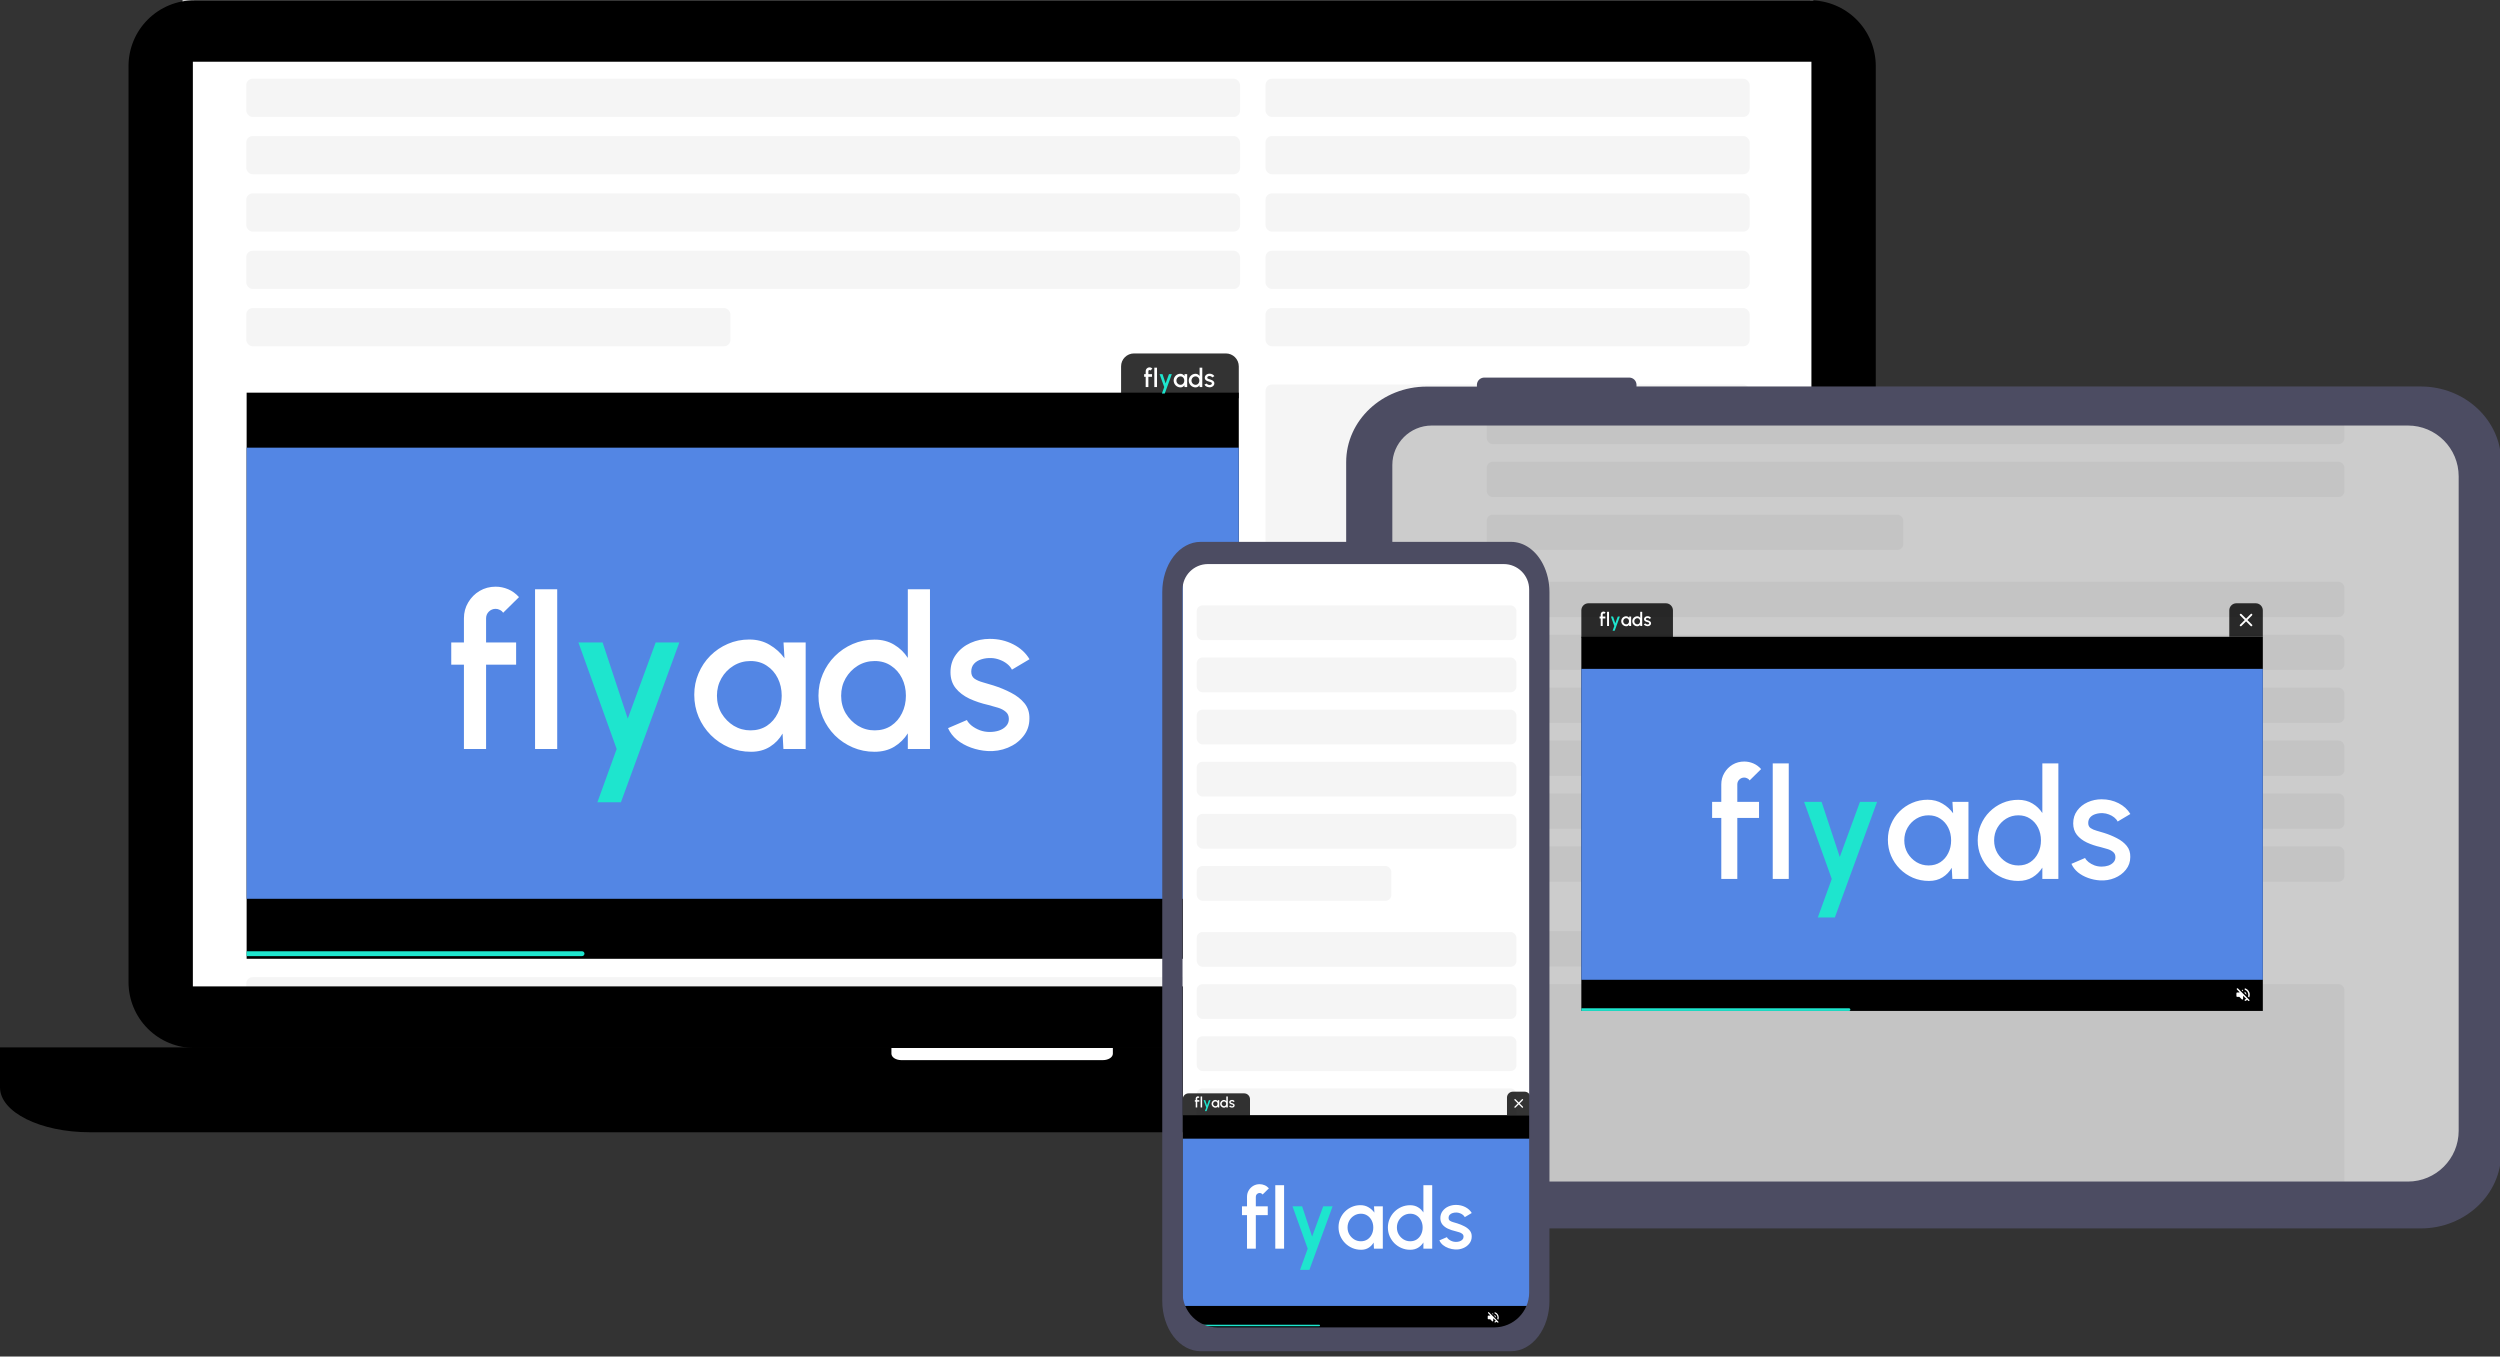 <svg width="446" height="242" viewBox="0 0 446 242" fill="none" xmlns="http://www.w3.org/2000/svg">
<rect x="0" y="0" width="446" height="242" fill="#333333" stroke="none"/>
<g clip-path="url(#clip0_448_25367)">
<g clip-path="url(#clip1_448_25367)">
<g clip-path="url(#clip2_448_25367)">
<rect width="291.049" height="537.676" transform="translate(32.446 -7.58)" fill="white"/>
<rect x="43.935" y="3.818" width="177.29" height="6.819" rx="1.136" fill="#F5F5F5"/>
<rect x="225.77" y="3.818" width="86.372" height="6.819" rx="1.136" fill="#F5F5F5"/>
<rect x="225.77" y="133.377" width="86.372" height="6.819" rx="1.136" fill="#F5F5F5"/>
<rect x="225.77" y="14.045" width="86.372" height="6.819" rx="1.136" fill="#F5F5F5"/>
<rect x="225.77" y="143.604" width="86.372" height="6.819" rx="1.136" fill="#F5F5F5"/>
<rect x="225.77" y="24.271" width="86.372" height="6.819" rx="1.136" fill="#F5F5F5"/>
<rect x="225.77" y="153.834" width="86.372" height="6.819" rx="1.136" fill="#F5F5F5"/>
<rect x="225.77" y="34.502" width="86.372" height="6.819" rx="1.136" fill="#F5F5F5"/>
<rect x="225.77" y="164.061" width="86.372" height="6.819" rx="1.136" fill="#F5F5F5"/>
<rect x="225.77" y="44.732" width="86.372" height="6.819" rx="1.136" fill="#F5F5F5"/>
<rect x="225.77" y="174.287" width="86.372" height="6.819" rx="1.136" fill="#F5F5F5"/>
<rect x="225.77" y="54.959" width="86.372" height="6.819" rx="1.136" fill="#F5F5F5"/>
<rect x="225.77" y="68.6" width="86.372" height="57.96" rx="1.136" fill="#F5F5F5"/>
<rect x="43.935" y="14.045" width="177.29" height="6.819" rx="1.136" fill="#F5F5F5"/>
<rect x="43.935" y="24.271" width="177.29" height="6.819" rx="1.136" fill="#F5F5F5"/>
<rect x="43.936" y="34.502" width="177.29" height="6.819" rx="1.136" fill="#F5F5F5"/>
<rect x="43.935" y="44.732" width="177.29" height="6.819" rx="1.136" fill="#F5F5F5"/>
<rect x="43.935" y="54.959" width="86.372" height="6.819" rx="1.136" fill="#F5F5F5"/>
<rect x="43.936" y="174.322" width="177.29" height="6.819" rx="1.136" fill="#F5F5F5"/>
<g clip-path="url(#clip3_448_25367)">
<rect width="177" height="101" transform="translate(44 70.053)" fill="black"/>
<rect x="44" y="79.865" width="177.687" height="80.478" fill="#5386E4"/>
<path d="M86.717 110.308V114.621H92.076V118.574H86.717V133.623H82.765V118.574H80.503V114.621H82.765V110.308C82.765 109.269 83.018 108.325 83.525 107.476C84.031 106.615 84.709 105.931 85.558 105.424C86.419 104.917 87.376 104.664 88.427 104.664C89.187 104.664 89.928 104.816 90.65 105.12C91.372 105.424 92.019 105.893 92.589 106.526L89.757 109.32C89.618 109.092 89.422 108.921 89.168 108.807C88.927 108.68 88.68 108.616 88.427 108.616C87.958 108.616 87.553 108.781 87.211 109.111C86.882 109.44 86.717 109.839 86.717 110.308ZM95.454 133.623V105.12H99.406V133.623H95.454ZM139.78 114.621H143.732V133.623H139.761L139.609 130.868C139.051 131.843 138.297 132.629 137.347 133.224C136.397 133.819 135.276 134.117 133.984 134.117C132.591 134.117 131.279 133.857 130.051 133.338C128.822 132.806 127.739 132.071 126.801 131.134C125.876 130.196 125.154 129.12 124.635 127.903C124.116 126.675 123.856 125.357 123.856 123.951C123.856 122.596 124.109 121.322 124.616 120.132C125.123 118.928 125.826 117.877 126.725 116.977C127.625 116.078 128.663 115.375 129.842 114.868C131.032 114.349 132.305 114.089 133.661 114.089C135.042 114.089 136.258 114.406 137.309 115.039C138.373 115.66 139.254 116.458 139.951 117.433L139.78 114.621ZM133.889 130.298C135.004 130.298 135.979 130.025 136.815 129.481C137.651 128.923 138.297 128.176 138.753 127.238C139.222 126.301 139.457 125.262 139.457 124.122C139.457 122.969 139.222 121.924 138.753 120.987C138.285 120.049 137.632 119.308 136.796 118.764C135.973 118.206 135.004 117.927 133.889 117.927C132.787 117.927 131.78 118.206 130.868 118.764C129.956 119.321 129.234 120.068 128.701 121.006C128.169 121.943 127.903 122.982 127.903 124.122C127.903 125.275 128.176 126.32 128.72 127.257C129.278 128.182 130.006 128.923 130.906 129.481C131.818 130.025 132.812 130.298 133.889 130.298ZM161.955 105.12H165.908V133.623H161.955V130.83C161.334 131.818 160.524 132.616 159.523 133.224C158.522 133.819 157.35 134.117 156.008 134.117C154.627 134.117 153.335 133.857 152.131 133.338C150.928 132.819 149.864 132.103 148.939 131.191C148.027 130.266 147.311 129.202 146.792 127.998C146.272 126.795 146.013 125.503 146.013 124.122C146.013 122.741 146.272 121.449 146.792 120.246C147.311 119.03 148.027 117.965 148.939 117.053C149.864 116.129 150.928 115.407 152.131 114.887C153.335 114.368 154.627 114.108 156.008 114.108C157.35 114.108 158.522 114.412 159.523 115.02C160.524 115.616 161.334 116.401 161.955 117.376V105.12ZM156.046 130.298C157.16 130.298 158.136 130.025 158.972 129.481C159.808 128.923 160.454 128.176 160.91 127.238C161.379 126.301 161.613 125.262 161.613 124.122C161.613 122.969 161.379 121.924 160.91 120.987C160.441 120.049 159.789 119.308 158.953 118.764C158.129 118.206 157.16 117.927 156.046 117.927C154.943 117.927 153.936 118.206 153.024 118.764C152.125 119.321 151.403 120.068 150.858 121.006C150.326 121.943 150.06 122.982 150.06 124.122C150.06 125.275 150.332 126.32 150.877 127.257C151.434 128.182 152.163 128.923 153.062 129.481C153.974 130.025 154.969 130.298 156.046 130.298ZM176.16 133.984C175.16 133.921 174.184 133.718 173.234 133.376C172.284 133.034 171.448 132.572 170.726 131.989C170.016 131.393 169.484 130.697 169.13 129.899L172.493 128.455C172.658 128.797 172.943 129.132 173.348 129.462C173.766 129.791 174.254 130.063 174.811 130.279C175.369 130.481 175.951 130.583 176.559 130.583C177.155 130.583 177.706 130.5 178.212 130.336C178.732 130.158 179.156 129.892 179.486 129.538C179.815 129.183 179.98 128.759 179.98 128.264C179.98 127.707 179.79 127.276 179.41 126.972C179.042 126.656 178.58 126.415 178.022 126.25C177.465 126.086 176.908 125.927 176.35 125.775C175.109 125.497 173.969 125.117 172.93 124.635C171.904 124.141 171.087 123.514 170.479 122.754C169.871 121.981 169.567 121.037 169.567 119.923C169.567 118.707 169.896 117.655 170.555 116.768C171.213 115.869 172.075 115.178 173.139 114.697C174.216 114.216 175.362 113.975 176.578 113.975C178.098 113.975 179.492 114.298 180.759 114.944C182.026 115.59 182.995 116.477 183.666 117.604L180.531 119.467C180.341 119.087 180.056 118.745 179.676 118.44C179.296 118.136 178.865 117.896 178.384 117.718C177.902 117.528 177.402 117.421 176.882 117.395C176.236 117.37 175.635 117.446 175.077 117.623C174.532 117.788 174.095 118.054 173.766 118.421C173.437 118.789 173.272 119.258 173.272 119.828C173.272 120.385 173.468 120.803 173.861 121.082C174.254 121.348 174.748 121.563 175.343 121.728C175.951 121.893 176.572 122.076 177.205 122.279C178.333 122.634 179.391 123.071 180.379 123.59C181.367 124.097 182.165 124.724 182.773 125.471C183.381 126.219 183.672 127.131 183.647 128.207C183.647 129.398 183.286 130.443 182.564 131.343C181.855 132.242 180.93 132.926 179.79 133.395C178.65 133.864 177.44 134.06 176.16 133.984Z" fill="white"/>
<path d="M116.969 114.621H121.188L110.775 143.124H106.575L110.015 133.623L103.193 114.621H107.506L111.991 128.207L116.969 114.621Z" fill="#1EE5CE"/>
<path d="M211.253 163.572C211.159 163.666 211.159 163.817 211.253 163.911L212.133 164.791L212.063 164.863H211.342C211.21 164.863 211.102 164.971 211.102 165.103V166.065C211.102 166.197 211.21 166.305 211.342 166.305H212.063L212.854 167.096C213.005 167.248 213.265 167.139 213.265 166.926V165.923L214.27 166.928C214.152 167.017 214.025 167.091 213.885 167.147C213.799 167.183 213.746 167.274 213.746 167.368C213.746 167.541 213.921 167.651 214.08 167.587C214.272 167.507 214.452 167.401 214.613 167.272L214.936 167.594C215.029 167.688 215.181 167.688 215.275 167.594C215.368 167.5 215.368 167.349 215.275 167.255L211.594 163.572C211.501 163.479 211.349 163.479 211.253 163.572ZM214.948 165.584C214.948 165.781 214.912 165.971 214.849 166.147L215.217 166.514C215.351 166.233 215.428 165.918 215.428 165.584C215.428 164.664 214.851 163.875 214.039 163.565C213.897 163.51 213.746 163.62 213.746 163.772V163.817C213.746 163.909 213.806 163.988 213.892 164.022C214.51 164.272 214.948 164.878 214.948 165.584ZM212.854 164.072L212.813 164.113L213.265 164.565V164.241C213.265 164.027 213.005 163.921 212.854 164.072ZM214.347 165.584C214.347 165.159 214.101 164.793 213.746 164.616V165.046L214.342 165.642C214.344 165.623 214.347 165.603 214.347 165.584Z" fill="white"/>
<path fill-rule="evenodd" clip-rule="evenodd" d="M43.696 169.705H103.838C104.077 169.705 104.271 169.899 104.271 170.138C104.271 170.377 104.077 170.57 103.838 170.57H43.696V169.705Z" fill="#1EE5CE"/>
<path d="M200 65.36C200 64.086 201.033 63.053 202.308 63.053H218.692C219.967 63.053 221 64.086 221 65.36V71.053H200V65.36Z" fill="black" fill-opacity="0.8"/>
<path d="M204.87 66.221V66.745H205.521V67.225H204.87V69.053H204.39V67.225H204.115V66.745H204.39V66.221C204.39 66.095 204.421 65.981 204.482 65.877C204.544 65.773 204.626 65.69 204.729 65.628C204.834 65.567 204.95 65.536 205.078 65.536C205.17 65.536 205.26 65.554 205.348 65.591C205.435 65.628 205.514 65.685 205.583 65.762L205.239 66.101C205.222 66.074 205.198 66.053 205.168 66.039C205.138 66.024 205.108 66.016 205.078 66.016C205.021 66.016 204.972 66.036 204.93 66.076C204.89 66.116 204.87 66.164 204.87 66.221ZM205.931 69.053V65.591H206.411V69.053H205.931ZM211.314 66.745H211.794V69.053H211.312L211.293 68.718C211.226 68.837 211.134 68.932 211.019 69.004C210.903 69.077 210.767 69.113 210.61 69.113C210.441 69.113 210.282 69.081 210.132 69.018C209.983 68.954 209.852 68.864 209.738 68.75C209.626 68.637 209.538 68.506 209.475 68.358C209.412 68.209 209.38 68.049 209.38 67.878C209.38 67.713 209.411 67.559 209.472 67.414C209.534 67.268 209.619 67.141 209.729 67.031C209.838 66.922 209.964 66.837 210.107 66.775C210.252 66.712 210.406 66.68 210.571 66.68C210.739 66.68 210.886 66.719 211.014 66.796C211.143 66.871 211.25 66.968 211.335 67.087L211.314 66.745ZM210.599 68.649C210.734 68.649 210.852 68.616 210.954 68.55C211.056 68.482 211.134 68.391 211.189 68.277C211.246 68.163 211.275 68.037 211.275 67.899C211.275 67.759 211.246 67.632 211.189 67.518C211.132 67.404 211.053 67.314 210.952 67.248C210.852 67.18 210.734 67.147 210.599 67.147C210.465 67.147 210.342 67.18 210.232 67.248C210.121 67.316 210.033 67.407 209.969 67.52C209.904 67.634 209.872 67.76 209.872 67.899C209.872 68.039 209.905 68.166 209.971 68.28C210.039 68.392 210.127 68.482 210.236 68.55C210.347 68.616 210.468 68.649 210.599 68.649ZM214.007 65.591H214.487V69.053H214.007V68.713C213.932 68.834 213.833 68.93 213.712 69.004C213.59 69.077 213.448 69.113 213.285 69.113C213.117 69.113 212.96 69.081 212.814 69.018C212.668 68.955 212.539 68.868 212.426 68.757C212.316 68.645 212.229 68.516 212.166 68.37C212.102 68.224 212.071 68.067 212.071 67.899C212.071 67.731 212.102 67.574 212.166 67.428C212.229 67.281 212.316 67.151 212.426 67.04C212.539 66.928 212.668 66.841 212.814 66.777C212.96 66.714 213.117 66.683 213.285 66.683C213.448 66.683 213.59 66.72 213.712 66.794C213.833 66.866 213.932 66.961 214.007 67.08V65.591ZM213.289 68.649C213.425 68.649 213.543 68.616 213.645 68.55C213.746 68.482 213.825 68.391 213.88 68.277C213.937 68.163 213.965 68.037 213.965 67.899C213.965 67.759 213.937 67.632 213.88 67.518C213.823 67.404 213.744 67.314 213.642 67.248C213.542 67.18 213.425 67.147 213.289 67.147C213.155 67.147 213.033 67.18 212.922 67.248C212.813 67.316 212.726 67.407 212.659 67.52C212.595 67.634 212.562 67.76 212.562 67.899C212.562 68.039 212.596 68.166 212.662 68.28C212.729 68.392 212.818 68.482 212.927 68.55C213.038 68.616 213.159 68.649 213.289 68.649ZM215.732 69.097C215.611 69.089 215.492 69.064 215.377 69.023C215.261 68.981 215.16 68.925 215.072 68.854C214.986 68.782 214.921 68.697 214.878 68.6L215.287 68.425C215.307 68.467 215.341 68.507 215.391 68.547C215.441 68.587 215.501 68.62 215.568 68.647C215.636 68.671 215.707 68.683 215.781 68.683C215.853 68.683 215.92 68.674 215.981 68.653C216.044 68.632 216.096 68.6 216.136 68.557C216.176 68.513 216.196 68.462 216.196 68.402C216.196 68.334 216.173 68.282 216.127 68.245C216.082 68.207 216.026 68.177 215.958 68.157C215.891 68.137 215.823 68.118 215.755 68.1C215.604 68.066 215.466 68.02 215.34 67.961C215.215 67.901 215.116 67.825 215.042 67.733C214.968 67.639 214.931 67.524 214.931 67.389C214.931 67.241 214.971 67.114 215.051 67.006C215.131 66.897 215.236 66.813 215.365 66.754C215.496 66.696 215.635 66.667 215.783 66.667C215.967 66.667 216.137 66.706 216.291 66.784C216.444 66.863 216.562 66.971 216.644 67.107L216.263 67.334C216.24 67.287 216.205 67.246 216.159 67.209C216.113 67.172 216.061 67.143 216.002 67.121C215.944 67.098 215.883 67.085 215.82 67.082C215.741 67.079 215.668 67.088 215.601 67.11C215.534 67.13 215.481 67.162 215.441 67.207C215.401 67.251 215.381 67.308 215.381 67.377C215.381 67.445 215.405 67.496 215.453 67.53C215.501 67.562 215.561 67.588 215.633 67.608C215.707 67.628 215.782 67.65 215.859 67.675C215.996 67.718 216.124 67.771 216.244 67.834C216.364 67.896 216.461 67.972 216.535 68.063C216.609 68.153 216.644 68.264 216.641 68.395C216.641 68.54 216.597 68.667 216.51 68.776C216.424 68.885 216.311 68.968 216.173 69.025C216.034 69.082 215.887 69.106 215.732 69.097Z" fill="white"/>
<path d="M208.544 66.745H209.056L207.792 70.207H207.282L207.699 69.053L206.871 66.745H207.395L207.939 68.395L208.544 66.745Z" fill="#1EE5CE"/>
</g>
</g>
<path d="M322.901 0.053H34.664C31.552 0.053 28.567 1.288 26.366 3.486C24.165 5.684 22.929 8.666 22.929 11.774V175.235C22.933 178.343 24.17 181.322 26.37 183.52C28.57 185.717 31.553 186.953 34.664 186.957H322.901C326.013 186.953 328.996 185.717 331.196 183.52C333.396 181.322 334.633 178.343 334.637 175.235V11.774C334.637 8.666 333.401 5.684 331.2 3.486C328.999 1.288 326.014 0.053 322.901 0.053V0.053ZM34.407 175.97V11.019H323.158V175.97H34.407Z" fill="black"/>
<path d="M0 186.857V193.987C0 198.408 7.174 201.994 16.033 201.994H341.547C350.399 201.994 357.573 198.429 357.573 193.987V186.857H0Z" fill="black"/>
<path d="M159.03 186.959V187.979C159.03 188.613 159.823 189.126 160.801 189.126H196.764C197.742 189.126 198.535 188.613 198.535 187.979V186.959H159.03Z" fill="white"/>
</g>
<g clip-path="url(#clip4_448_25367)">
<g clip-path="url(#clip5_448_25367)">
<rect width="136.889" height="193.255" transform="translate(245.875 212.303) rotate(-90)" fill="white"/>
<rect width="162.053" height="407.664" transform="translate(260.973 40.185)" fill="white"/>
<rect x="265.239" y="72.928" width="153.006" height="6.297" rx="1.048" fill="#F5F5F5"/>
<rect x="265.239" y="82.373" width="153.006" height="6.297" rx="1.048" fill="#F5F5F5"/>
<rect x="265.239" y="103.783" width="153.006" height="6.297" rx="1.048" fill="#F5F5F5"/>
<rect x="265.239" y="113.225" width="153.006" height="6.297" rx="1.048" fill="#F5F5F5"/>
<rect x="265.239" y="122.67" width="153.006" height="6.297" rx="1.048" fill="#F5F5F5"/>
<rect x="265.239" y="132.115" width="153.006" height="6.297" rx="1.048" fill="#F5F5F5"/>
<rect x="265.239" y="141.561" width="153.006" height="6.297" rx="1.048" fill="#F5F5F5"/>
<rect x="265.239" y="151.002" width="153.006" height="6.297" rx="1.048" fill="#F5F5F5"/>
<rect x="265.239" y="91.814" width="74.299" height="6.297" rx="1.048" fill="#F5F5F5"/>
<rect x="265.239" y="166.115" width="74.299" height="6.297" rx="1.048" fill="#F5F5F5"/>
<rect x="265.239" y="175.561" width="153.006" height="73.67" rx="1.048" fill="#F5F5F5"/>
<rect width="136.889" height="197.281" transform="translate(245.875 212.303) rotate(-90)" fill="black" fill-opacity="0.2"/>
<g clip-path="url(#clip6_448_25367)">
<rect width="121.578" height="66.749" transform="translate(282.111 113.604)" fill="black"/>
<rect x="282.111" y="119.326" width="121.578" height="55.465" fill="#5386E4"/>
<path d="M309.936 139.939V143.059H313.812V145.918H309.936V156.803H307.078V145.918H305.442V143.059H307.078V139.939C307.078 139.188 307.261 138.505 307.628 137.892C307.994 137.269 308.484 136.774 309.098 136.407C309.721 136.041 310.413 135.858 311.173 135.858C311.723 135.858 312.259 135.967 312.781 136.187C313.304 136.407 313.771 136.746 314.183 137.204L312.135 139.225C312.035 139.06 311.893 138.936 311.709 138.854C311.535 138.762 311.357 138.716 311.173 138.716C310.834 138.716 310.541 138.835 310.294 139.074C310.056 139.312 309.936 139.6 309.936 139.939ZM316.256 156.803V136.187H319.114V156.803H316.256ZM348.315 143.059H351.174V156.803H348.301L348.191 154.81C347.788 155.515 347.243 156.083 346.556 156.514C345.869 156.945 345.058 157.16 344.123 157.16C343.115 157.16 342.167 156.972 341.278 156.597C340.39 156.212 339.606 155.68 338.928 155.002C338.259 154.324 337.737 153.546 337.362 152.666C336.986 151.777 336.798 150.824 336.798 149.807C336.798 148.827 336.981 147.906 337.348 147.045C337.714 146.174 338.223 145.414 338.873 144.763C339.524 144.113 340.275 143.604 341.127 143.238C341.989 142.862 342.909 142.674 343.89 142.674C344.888 142.674 345.768 142.903 346.528 143.362C347.298 143.81 347.935 144.388 348.439 145.093L348.315 143.059ZM344.055 154.398C344.861 154.398 345.566 154.201 346.171 153.807C346.776 153.403 347.243 152.863 347.573 152.185C347.912 151.507 348.081 150.756 348.081 149.931C348.081 149.097 347.912 148.341 347.573 147.663C347.234 146.985 346.762 146.449 346.157 146.055C345.562 145.652 344.861 145.451 344.055 145.451C343.258 145.451 342.529 145.652 341.869 146.055C341.21 146.458 340.687 146.999 340.303 147.677C339.918 148.355 339.725 149.106 339.725 149.931C339.725 150.765 339.922 151.521 340.316 152.199C340.72 152.867 341.246 153.403 341.897 153.807C342.557 154.201 343.276 154.398 344.055 154.398ZM364.354 136.187H367.213V156.803H364.354V154.782C363.905 155.497 363.319 156.074 362.595 156.514C361.871 156.945 361.024 157.16 360.052 157.16C359.054 157.16 358.119 156.972 357.249 156.597C356.378 156.221 355.609 155.703 354.94 155.044C354.28 154.375 353.762 153.605 353.387 152.735C353.011 151.864 352.823 150.93 352.823 149.931C352.823 148.932 353.011 147.998 353.387 147.127C353.762 146.248 354.28 145.478 354.94 144.818C355.609 144.149 356.378 143.627 357.249 143.252C358.119 142.876 359.054 142.688 360.052 142.688C361.024 142.688 361.871 142.908 362.595 143.348C363.319 143.778 363.905 144.346 364.354 145.052V136.187ZM360.08 154.398C360.886 154.398 361.592 154.201 362.196 153.807C362.801 153.403 363.268 152.863 363.598 152.185C363.937 151.507 364.107 150.756 364.107 149.931C364.107 149.097 363.937 148.341 363.598 147.663C363.259 146.985 362.787 146.449 362.183 146.055C361.587 145.652 360.886 145.451 360.08 145.451C359.283 145.451 358.554 145.652 357.895 146.055C357.244 146.458 356.722 146.999 356.328 147.677C355.943 148.355 355.751 149.106 355.751 149.931C355.751 150.765 355.948 151.521 356.342 152.199C356.745 152.867 357.272 153.403 357.922 153.807C358.582 154.201 359.301 154.398 360.08 154.398ZM374.628 157.064C373.904 157.018 373.199 156.871 372.512 156.624C371.825 156.377 371.22 156.042 370.698 155.621C370.185 155.19 369.8 154.686 369.543 154.109L371.976 153.064C372.095 153.312 372.301 153.555 372.594 153.793C372.897 154.031 373.249 154.228 373.652 154.384C374.056 154.53 374.477 154.604 374.917 154.604C375.347 154.604 375.746 154.544 376.113 154.425C376.488 154.297 376.795 154.104 377.033 153.848C377.272 153.591 377.391 153.284 377.391 152.927C377.391 152.524 377.253 152.212 376.978 151.992C376.713 151.763 376.378 151.589 375.975 151.47C375.572 151.351 375.169 151.237 374.766 151.127C373.868 150.925 373.043 150.65 372.292 150.302C371.55 149.945 370.959 149.491 370.519 148.941C370.079 148.383 369.859 147.7 369.859 146.894C369.859 146.014 370.097 145.254 370.574 144.612C371.05 143.962 371.673 143.462 372.443 143.114C373.222 142.766 374.051 142.592 374.931 142.592C376.03 142.592 377.038 142.826 377.954 143.293C378.87 143.76 379.571 144.401 380.057 145.217L377.789 146.564C377.652 146.289 377.446 146.042 377.171 145.822C376.896 145.602 376.584 145.428 376.236 145.299C375.888 145.162 375.526 145.084 375.151 145.066C374.683 145.047 374.248 145.102 373.845 145.231C373.451 145.35 373.135 145.542 372.897 145.808C372.658 146.074 372.539 146.413 372.539 146.825C372.539 147.228 372.681 147.53 372.965 147.732C373.249 147.924 373.607 148.08 374.037 148.199C374.477 148.318 374.926 148.451 375.384 148.598C376.2 148.854 376.965 149.17 377.679 149.546C378.394 149.913 378.971 150.366 379.411 150.907C379.851 151.447 380.062 152.107 380.043 152.886C380.043 153.747 379.782 154.503 379.26 155.154C378.747 155.804 378.078 156.299 377.253 156.638C376.429 156.977 375.554 157.119 374.628 157.064Z" fill="white"/>
<path d="M331.817 143.059H334.868L327.337 163.675H324.299L326.787 156.803L321.853 143.059H324.973L328.216 152.886L331.817 143.059Z" fill="#1EE5CE"/>
<path d="M282.111 108.892C282.111 108.191 282.679 107.623 283.379 107.623H297.185C297.886 107.623 298.454 108.191 298.454 108.892V113.737H282.111V108.892Z" fill="black" fill-opacity="0.8"/>
<path d="M285.92 109.604V109.988H286.397V110.34H285.92V111.68H285.568V110.34H285.367V109.988H285.568V109.604C285.568 109.512 285.591 109.428 285.636 109.352C285.681 109.275 285.741 109.215 285.817 109.169C285.893 109.124 285.979 109.102 286.072 109.102C286.14 109.102 286.206 109.115 286.27 109.142C286.334 109.169 286.392 109.211 286.443 109.268L286.191 109.516C286.178 109.496 286.161 109.481 286.138 109.471C286.117 109.459 286.095 109.454 286.072 109.454C286.03 109.454 285.994 109.468 285.964 109.498C285.935 109.527 285.92 109.562 285.92 109.604ZM286.698 111.68V109.142H287.05V111.68H286.698ZM290.643 109.988H290.995V111.68H290.642L290.628 111.434C290.579 111.521 290.512 111.591 290.427 111.644C290.342 111.697 290.243 111.724 290.128 111.724C290.004 111.724 289.887 111.701 289.777 111.654C289.668 111.607 289.572 111.542 289.488 111.458C289.406 111.375 289.342 111.279 289.295 111.171C289.249 111.061 289.226 110.944 289.226 110.819C289.226 110.698 289.249 110.585 289.294 110.479C289.339 110.372 289.401 110.278 289.481 110.198C289.561 110.118 289.654 110.055 289.759 110.01C289.865 109.964 289.978 109.941 290.099 109.941C290.222 109.941 290.33 109.969 290.424 110.025C290.518 110.081 290.597 110.152 290.659 110.239L290.643 109.988ZM290.119 111.384C290.218 111.384 290.305 111.359 290.38 111.311C290.454 111.261 290.512 111.195 290.552 111.111C290.594 111.028 290.615 110.935 290.615 110.834C290.615 110.731 290.594 110.638 290.552 110.555C290.51 110.471 290.452 110.405 290.378 110.357C290.305 110.307 290.218 110.282 290.119 110.282C290.021 110.282 289.931 110.307 289.85 110.357C289.769 110.407 289.705 110.473 289.657 110.557C289.61 110.64 289.586 110.732 289.586 110.834C289.586 110.937 289.611 111.03 289.659 111.113C289.709 111.195 289.773 111.261 289.854 111.311C289.935 111.359 290.023 111.384 290.119 111.384ZM292.617 109.142H292.969V111.68H292.617V111.431C292.562 111.519 292.49 111.59 292.401 111.644C292.312 111.697 292.208 111.724 292.088 111.724C291.965 111.724 291.85 111.701 291.743 111.654C291.636 111.608 291.541 111.544 291.459 111.463C291.378 111.381 291.314 111.286 291.268 111.179C291.221 111.072 291.198 110.957 291.198 110.834C291.198 110.711 291.221 110.596 291.268 110.489C291.314 110.381 291.378 110.286 291.459 110.205C291.541 110.122 291.636 110.058 291.743 110.012C291.85 109.966 291.965 109.943 292.088 109.943C292.208 109.943 292.312 109.97 292.401 110.024C292.49 110.077 292.562 110.147 292.617 110.233V109.142ZM292.091 111.384C292.191 111.384 292.277 111.359 292.352 111.311C292.426 111.261 292.484 111.195 292.524 111.111C292.566 111.028 292.587 110.935 292.587 110.834C292.587 110.731 292.566 110.638 292.524 110.555C292.483 110.471 292.425 110.405 292.35 110.357C292.277 110.307 292.191 110.282 292.091 110.282C291.993 110.282 291.904 110.307 291.822 110.357C291.742 110.407 291.678 110.473 291.63 110.557C291.582 110.64 291.559 110.732 291.559 110.834C291.559 110.937 291.583 111.03 291.631 111.113C291.681 111.195 291.746 111.261 291.826 111.311C291.907 111.359 291.996 111.384 292.091 111.384ZM293.882 111.712C293.793 111.706 293.706 111.688 293.622 111.658C293.537 111.627 293.463 111.586 293.398 111.534C293.335 111.481 293.288 111.419 293.256 111.348L293.556 111.22C293.57 111.25 293.596 111.28 293.632 111.309C293.669 111.339 293.712 111.363 293.762 111.382C293.812 111.4 293.863 111.409 293.918 111.409C293.971 111.409 294.02 111.402 294.065 111.387C294.111 111.371 294.149 111.348 294.178 111.316C294.207 111.284 294.222 111.247 294.222 111.203C294.222 111.153 294.205 111.115 294.171 111.088C294.139 111.059 294.097 111.038 294.048 111.023C293.998 111.009 293.949 110.995 293.899 110.981C293.788 110.956 293.687 110.922 293.594 110.88C293.503 110.836 293.43 110.78 293.376 110.712C293.322 110.643 293.295 110.559 293.295 110.46C293.295 110.352 293.324 110.258 293.383 110.179C293.442 110.099 293.518 110.038 293.613 109.995C293.709 109.952 293.811 109.931 293.919 109.931C294.055 109.931 294.179 109.959 294.291 110.017C294.404 110.074 294.49 110.153 294.55 110.254L294.271 110.42C294.254 110.386 294.229 110.355 294.195 110.328C294.161 110.301 294.123 110.28 294.08 110.264C294.037 110.247 293.993 110.237 293.946 110.235C293.889 110.233 293.835 110.24 293.786 110.255C293.737 110.27 293.698 110.294 293.669 110.326C293.64 110.359 293.625 110.401 293.625 110.452C293.625 110.501 293.642 110.538 293.677 110.563C293.712 110.587 293.756 110.606 293.809 110.621C293.863 110.635 293.919 110.652 293.975 110.67C294.075 110.701 294.17 110.74 294.258 110.787C294.345 110.832 294.417 110.887 294.471 110.954C294.525 111.021 294.551 111.102 294.548 111.198C294.548 111.304 294.516 111.397 294.452 111.477C294.389 111.557 294.307 111.618 294.205 111.659C294.104 111.701 293.996 111.719 293.882 111.712Z" fill="white"/>
<path d="M288.613 109.988H288.988L288.061 112.525H287.688L287.994 111.68L287.387 109.988H287.771L288.17 111.198L288.613 109.988Z" fill="#1EE5CE"/>
<path fill-rule="evenodd" clip-rule="evenodd" d="M282.111 179.877H329.868C329.999 179.877 330.106 179.984 330.106 180.115C330.106 180.247 329.999 180.354 329.868 180.354H282.111V179.877Z" fill="#1EE5CE"/>
<path d="M397.705 108.892C397.705 108.191 398.273 107.623 398.974 107.623H402.419C403.12 107.623 403.688 108.191 403.688 108.892V113.605H397.705V108.892Z" fill="black" fill-opacity="0.8"/>
<path d="M401.769 109.542C401.702 109.475 401.595 109.475 401.529 109.542L400.697 110.372L399.865 109.54C399.798 109.474 399.691 109.474 399.625 109.54C399.558 109.606 399.558 109.714 399.625 109.78L400.457 110.612L399.625 111.444C399.558 111.51 399.558 111.617 399.625 111.684C399.691 111.75 399.798 111.75 399.865 111.684L400.697 110.852L401.529 111.684C401.595 111.75 401.702 111.75 401.769 111.684C401.835 111.617 401.835 111.51 401.769 111.444L400.937 110.612L401.769 109.78C401.833 109.715 401.833 109.606 401.769 109.542Z" fill="white"/>
<g clip-path="url(#clip7_448_25367)">
<path d="M399.061 176.341C399.009 176.393 399.009 176.477 399.061 176.528L399.545 177.013L399.507 177.053H399.11C399.037 177.053 398.977 177.112 398.977 177.185V177.715C398.977 177.788 399.037 177.847 399.11 177.847H399.507L399.943 178.283C400.026 178.366 400.169 178.307 400.169 178.189V177.637L400.723 178.19C400.658 178.239 400.588 178.28 400.511 178.311C400.463 178.331 400.434 178.381 400.434 178.433C400.434 178.528 400.531 178.589 400.618 178.553C400.724 178.509 400.823 178.451 400.912 178.38L401.09 178.557C401.141 178.609 401.225 178.609 401.276 178.557C401.328 178.506 401.328 178.422 401.276 178.37L399.249 176.341C399.197 176.29 399.114 176.29 399.061 176.341ZM401.096 177.45C401.096 177.559 401.076 177.663 401.042 177.76L401.245 177.963C401.319 177.808 401.361 177.634 401.361 177.45C401.361 176.943 401.043 176.508 400.596 176.337C400.518 176.307 400.434 176.368 400.434 176.451V176.477C400.434 176.527 400.467 176.571 400.515 176.589C400.855 176.727 401.096 177.061 401.096 177.45ZM399.943 176.617L399.92 176.639L400.169 176.888V176.71C400.169 176.592 400.026 176.534 399.943 176.617ZM400.765 177.45C400.765 177.216 400.63 177.014 400.434 176.916V177.153L400.763 177.482C400.764 177.471 400.765 177.461 400.765 177.45Z" fill="white"/>
</g>
</g>
</g>
<path d="M263.483 68.621L263.483 68.97L254.508 68.97C246.594 68.97 240.157 75.013 240.157 82.445L240.157 176.408L239.885 176.408C239.75 176.404 239.616 176.426 239.49 176.474C239.364 176.522 239.249 176.594 239.151 176.686C239.053 176.779 238.974 176.889 238.919 177.012C238.864 177.135 238.833 177.268 238.829 177.402L238.829 191.426C238.841 191.695 238.959 191.949 239.156 192.132C239.354 192.315 239.616 192.413 239.885 192.405L240.177 192.405L240.177 205.675C240.177 213.112 246.594 219.15 254.508 219.15L431.855 219.15C439.769 219.15 446.207 213.112 446.207 205.675L446.207 82.424C446.207 74.992 439.774 68.949 431.855 68.949L291.951 68.949L291.951 68.621C291.946 68.449 291.908 68.279 291.837 68.123C291.766 67.966 291.665 67.824 291.539 67.707C291.413 67.59 291.265 67.499 291.103 67.439C290.942 67.379 290.77 67.353 290.598 67.36L264.837 67.36C264.665 67.354 264.494 67.382 264.333 67.442C264.172 67.502 264.024 67.593 263.899 67.71C263.773 67.827 263.672 67.968 263.6 68.124C263.529 68.281 263.489 68.449 263.483 68.621ZM438.627 201.733C438.627 206.736 434.571 210.791 429.568 210.791L255.437 210.791C251.546 210.791 248.391 207.637 248.391 203.746L248.391 82.961C248.391 79.07 251.546 75.915 255.437 75.915L429.568 75.915C434.571 75.915 438.627 79.971 438.627 84.974L438.627 201.733Z" fill="#4C4C62"/>
</g>
<g clip-path="url(#clip8_448_25367)">
<g clip-path="url(#clip9_448_25367)">
<rect width="61.993" height="401.095" transform="translate(211.018 99.943)" fill="white"/>
<rect x="213.498" y="108.002" width="57.034" height="6.199" rx="1.032" fill="#F5F5F5"/>
<rect x="213.497" y="117.303" width="57.034" height="6.199" rx="1.032" fill="#F5F5F5"/>
<rect x="213.497" y="126.6" width="57.034" height="6.199" rx="1.032" fill="#F5F5F5"/>
<rect x="213.497" y="135.9" width="57.034" height="6.199" rx="1.032" fill="#F5F5F5"/>
<rect x="213.497" y="145.201" width="57.034" height="6.199" rx="1.032" fill="#F5F5F5"/>
<rect x="213.497" y="166.275" width="57.034" height="6.199" rx="1.032" fill="#F5F5F5"/>
<rect x="213.497" y="175.576" width="57.034" height="6.199" rx="1.032" fill="#F5F5F5"/>
<rect x="213.497" y="184.873" width="57.034" height="6.199" rx="1.032" fill="#F5F5F5"/>
<rect x="213.497" y="194.17" width="57.034" height="6.199" rx="1.032" fill="#F5F5F5"/>
<rect x="213.497" y="203.475" width="57.034" height="6.199" rx="1.032" fill="#F5F5F5"/>
<rect x="213.497" y="212.771" width="57.034" height="6.199" rx="1.032" fill="#F5F5F5"/>
<rect x="213.497" y="154.498" width="34.716" height="6.199" rx="1.032" fill="#F5F5F5"/>
<rect x="213.498" y="227.646" width="34.716" height="6.199" rx="1.032" fill="#F5F5F5"/>
<rect x="213.497" y="236.951" width="57.034" height="72.532" rx="1.032" fill="#F5F5F5"/>
<g clip-path="url(#clip10_448_25367)">
<rect width="62.035" height="38.216" transform="translate(211 198.943)" fill="black"/>
<rect x="211" y="203.135" width="62.035" height="29.84" fill="#5386E4"/>
<path d="M224.038 213.499V215.213H226.167V216.784H224.038V222.764H222.467V216.784H221.569V215.213H222.467V213.499C222.467 213.086 222.568 212.711 222.769 212.374C222.971 212.032 223.24 211.76 223.577 211.559C223.92 211.357 224.3 211.257 224.718 211.257C225.02 211.257 225.314 211.317 225.601 211.438C225.888 211.559 226.145 211.745 226.371 211.997L225.246 213.106C225.191 213.016 225.113 212.948 225.012 212.903C224.916 212.852 224.818 212.827 224.718 212.827C224.531 212.827 224.37 212.893 224.234 213.023C224.103 213.154 224.038 213.313 224.038 213.499ZM227.51 222.764V211.438H229.08V222.764H227.51ZM245.123 215.213H246.693V222.764H245.115L245.055 221.669C244.833 222.056 244.534 222.369 244.156 222.605C243.779 222.842 243.333 222.96 242.82 222.96C242.266 222.96 241.745 222.857 241.257 222.65C240.769 222.439 240.338 222.147 239.966 221.775C239.598 221.402 239.311 220.974 239.105 220.491C238.899 220.003 238.795 219.479 238.795 218.92C238.795 218.382 238.896 217.876 239.097 217.403C239.299 216.925 239.578 216.507 239.936 216.149C240.293 215.792 240.706 215.513 241.174 215.311C241.647 215.105 242.153 215.002 242.692 215.002C243.24 215.002 243.723 215.128 244.141 215.379C244.564 215.626 244.914 215.943 245.191 216.331L245.123 215.213ZM242.782 221.442C243.225 221.442 243.613 221.334 243.945 221.118C244.277 220.896 244.534 220.599 244.715 220.227C244.901 219.854 244.994 219.441 244.994 218.988C244.994 218.53 244.901 218.115 244.715 217.743C244.529 217.37 244.27 217.076 243.937 216.859C243.61 216.638 243.225 216.527 242.782 216.527C242.344 216.527 241.944 216.638 241.582 216.859C241.219 217.081 240.932 217.378 240.721 217.75C240.509 218.123 240.404 218.535 240.404 218.988C240.404 219.446 240.512 219.862 240.728 220.234C240.95 220.602 241.239 220.896 241.597 221.118C241.959 221.334 242.354 221.442 242.782 221.442ZM253.934 211.438H255.505V222.764H253.934V221.654C253.688 222.046 253.366 222.363 252.968 222.605C252.57 222.842 252.105 222.96 251.571 222.96C251.022 222.96 250.509 222.857 250.031 222.65C249.553 222.444 249.13 222.16 248.762 221.797C248.4 221.43 248.116 221.007 247.909 220.529C247.703 220.05 247.6 219.537 247.6 218.988C247.6 218.44 247.703 217.926 247.909 217.448C248.116 216.965 248.4 216.542 248.762 216.18C249.13 215.812 249.553 215.525 250.031 215.319C250.509 215.112 251.022 215.009 251.571 215.009C252.105 215.009 252.57 215.13 252.968 215.372C253.366 215.608 253.688 215.92 253.934 216.308V211.438ZM251.586 221.442C252.029 221.442 252.417 221.334 252.749 221.118C253.081 220.896 253.338 220.599 253.519 220.227C253.705 219.854 253.799 219.441 253.799 218.988C253.799 218.53 253.705 218.115 253.519 217.743C253.333 217.37 253.074 217.076 252.741 216.859C252.414 216.638 252.029 216.527 251.586 216.527C251.148 216.527 250.748 216.638 250.386 216.859C250.028 217.081 249.741 217.378 249.525 217.75C249.314 218.123 249.208 218.535 249.208 218.988C249.208 219.446 249.316 219.862 249.533 220.234C249.754 220.602 250.043 220.896 250.401 221.118C250.763 221.334 251.158 221.442 251.586 221.442ZM259.579 222.907C259.181 222.882 258.794 222.801 258.416 222.666C258.039 222.53 257.706 222.346 257.42 222.114C257.138 221.878 256.926 221.601 256.785 221.284L258.122 220.71C258.187 220.846 258.3 220.979 258.462 221.11C258.628 221.241 258.821 221.349 259.043 221.435C259.264 221.515 259.496 221.556 259.738 221.556C259.974 221.556 260.193 221.523 260.394 221.457C260.601 221.387 260.769 221.281 260.9 221.14C261.031 220.999 261.097 220.831 261.097 220.634C261.097 220.413 261.021 220.242 260.87 220.121C260.724 219.995 260.54 219.899 260.319 219.834C260.097 219.769 259.876 219.706 259.655 219.645C259.161 219.535 258.708 219.384 258.295 219.192C257.888 218.996 257.563 218.747 257.321 218.445C257.08 218.138 256.959 217.763 256.959 217.32C256.959 216.836 257.09 216.419 257.352 216.066C257.613 215.709 257.956 215.435 258.378 215.243C258.806 215.052 259.262 214.956 259.745 214.956C260.349 214.956 260.903 215.085 261.406 215.341C261.91 215.598 262.295 215.951 262.561 216.399L261.316 217.138C261.24 216.987 261.127 216.852 260.976 216.731C260.825 216.61 260.654 216.514 260.462 216.444C260.271 216.368 260.072 216.326 259.866 216.315C259.609 216.305 259.37 216.336 259.149 216.406C258.932 216.472 258.759 216.577 258.628 216.723C258.497 216.869 258.431 217.055 258.431 217.282C258.431 217.503 258.509 217.67 258.665 217.78C258.821 217.886 259.018 217.972 259.254 218.037C259.496 218.102 259.743 218.175 259.994 218.256C260.442 218.397 260.863 218.571 261.255 218.777C261.648 218.978 261.965 219.227 262.207 219.524C262.448 219.821 262.564 220.184 262.554 220.612C262.554 221.085 262.41 221.5 262.124 221.858C261.842 222.215 261.474 222.487 261.021 222.673C260.568 222.859 260.087 222.937 259.579 222.907Z" fill="white"/>
<path d="M236.059 215.213H237.735L233.597 226.539H231.929L233.295 222.764L230.585 215.213H232.299L234.081 220.612L236.059 215.213Z" fill="#1EE5CE"/>
<path d="M211 196.1C211 195.521 211.469 195.053 212.047 195.053H221.953C222.531 195.053 223 195.521 223 196.1V199.053H211V196.1Z" fill="black" fill-opacity="0.8"/>
<path d="M213.587 195.97V196.267H213.956V196.54H213.587V197.576H213.315V196.54H213.159V196.267H213.315V195.97C213.315 195.899 213.333 195.834 213.368 195.775C213.402 195.716 213.449 195.669 213.508 195.634C213.567 195.599 213.633 195.582 213.705 195.582C213.758 195.582 213.809 195.592 213.858 195.613C213.908 195.634 213.953 195.666 213.992 195.71L213.797 195.902C213.787 195.887 213.774 195.875 213.756 195.867C213.74 195.858 213.723 195.854 213.705 195.854C213.673 195.854 213.645 195.865 213.621 195.888C213.599 195.911 213.587 195.938 213.587 195.97ZM214.189 197.576V195.613H214.461V197.576H214.189ZM217.242 196.267H217.514V197.576H217.241L217.23 197.386C217.192 197.454 217.14 197.508 217.075 197.549C217.009 197.59 216.932 197.61 216.843 197.61C216.747 197.61 216.657 197.592 216.572 197.557C216.487 197.52 216.413 197.469 216.348 197.405C216.285 197.34 216.235 197.266 216.199 197.182C216.163 197.098 216.145 197.007 216.145 196.91C216.145 196.817 216.163 196.729 216.198 196.647C216.233 196.564 216.281 196.492 216.343 196.43C216.405 196.368 216.476 196.319 216.558 196.284C216.64 196.249 216.727 196.231 216.821 196.231C216.916 196.231 217 196.253 217.072 196.296C217.145 196.339 217.206 196.394 217.254 196.461L217.242 196.267ZM216.836 197.347C216.913 197.347 216.98 197.328 217.038 197.291C217.096 197.252 217.14 197.201 217.171 197.136C217.204 197.072 217.22 197 217.22 196.922C217.22 196.842 217.204 196.77 217.171 196.706C217.139 196.641 217.094 196.59 217.037 196.553C216.98 196.514 216.913 196.495 216.836 196.495C216.76 196.495 216.691 196.514 216.628 196.553C216.565 196.591 216.516 196.643 216.479 196.707C216.442 196.772 216.424 196.843 216.424 196.922C216.424 197.001 216.443 197.073 216.48 197.138C216.519 197.201 216.569 197.252 216.631 197.291C216.694 197.328 216.762 197.347 216.836 197.347ZM218.769 195.613H219.042V197.576H218.769V197.384C218.727 197.452 218.671 197.507 218.602 197.549C218.533 197.59 218.452 197.61 218.36 197.61C218.265 197.61 218.176 197.592 218.093 197.557C218.01 197.521 217.937 197.471 217.873 197.409C217.81 197.345 217.761 197.272 217.725 197.189C217.689 197.106 217.671 197.017 217.671 196.922C217.671 196.827 217.689 196.738 217.725 196.655C217.761 196.571 217.81 196.498 217.873 196.435C217.937 196.371 218.01 196.322 218.093 196.286C218.176 196.25 218.265 196.232 218.36 196.232C218.452 196.232 218.533 196.253 218.602 196.295C218.671 196.336 218.727 196.39 218.769 196.457V195.613ZM218.362 197.347C218.439 197.347 218.506 197.328 218.564 197.291C218.622 197.252 218.666 197.201 218.697 197.136C218.73 197.072 218.746 197 218.746 196.922C218.746 196.842 218.73 196.77 218.697 196.706C218.665 196.641 218.62 196.59 218.563 196.553C218.506 196.514 218.439 196.495 218.362 196.495C218.287 196.495 218.217 196.514 218.154 196.553C218.092 196.591 218.043 196.643 218.005 196.707C217.968 196.772 217.95 196.843 217.95 196.922C217.95 197.001 217.969 197.073 218.006 197.138C218.045 197.201 218.095 197.252 218.157 197.291C218.22 197.328 218.288 197.347 218.362 197.347ZM219.748 197.601C219.679 197.597 219.612 197.583 219.546 197.559C219.481 197.536 219.423 197.504 219.374 197.464C219.325 197.423 219.288 197.375 219.264 197.32L219.495 197.22C219.507 197.244 219.526 197.267 219.554 197.29C219.583 197.312 219.617 197.331 219.655 197.346C219.693 197.36 219.733 197.367 219.775 197.367C219.816 197.367 219.854 197.361 219.889 197.35C219.925 197.338 219.954 197.319 219.977 197.295C220 197.27 220.011 197.241 220.011 197.207C220.011 197.169 219.998 197.139 219.972 197.118C219.946 197.096 219.914 197.08 219.876 197.068C219.838 197.057 219.799 197.046 219.761 197.036C219.675 197.016 219.597 196.99 219.525 196.957C219.455 196.923 219.398 196.88 219.357 196.828C219.315 196.774 219.294 196.709 219.294 196.633C219.294 196.549 219.316 196.476 219.362 196.415C219.407 196.353 219.466 196.306 219.54 196.273C219.614 196.239 219.693 196.223 219.777 196.223C219.881 196.223 219.977 196.245 220.065 196.29C220.152 196.334 220.219 196.395 220.265 196.473L220.049 196.601C220.036 196.575 220.016 196.551 219.99 196.53C219.964 196.51 219.934 196.493 219.901 196.481C219.868 196.468 219.833 196.46 219.798 196.458C219.753 196.457 219.712 196.462 219.673 196.474C219.636 196.486 219.606 196.504 219.583 196.529C219.56 196.554 219.549 196.587 219.549 196.626C219.549 196.664 219.562 196.693 219.589 196.712C219.617 196.731 219.651 196.746 219.692 196.757C219.733 196.768 219.776 196.781 219.82 196.795C219.897 196.819 219.97 196.849 220.038 196.885C220.106 196.92 220.161 196.963 220.203 197.015C220.245 197.066 220.265 197.129 220.264 197.203C220.264 197.285 220.239 197.357 220.189 197.419C220.14 197.481 220.076 197.528 219.998 197.56C219.919 197.593 219.836 197.606 219.748 197.601Z" fill="white"/>
<path d="M215.671 196.267H215.962L215.244 198.231H214.955L215.192 197.576L214.722 196.267H215.019L215.328 197.203L215.671 196.267Z" fill="#1EE5CE"/>
<path fill-rule="evenodd" clip-rule="evenodd" d="M211 236.334H235.359C235.431 236.334 235.49 236.393 235.49 236.465C235.49 236.537 235.431 236.596 235.359 236.596H211V236.334Z" fill="#1EE5CE"/>
<path d="M268.847 195.803C268.847 195.225 269.315 194.756 269.894 194.756H271.988C272.566 194.756 273.035 195.225 273.035 195.803V198.944H268.847V195.803Z" fill="black" fill-opacity="0.8"/>
<path d="M271.692 196.1C271.645 196.054 271.57 196.054 271.524 196.1L270.942 196.682L270.359 196.099C270.313 196.053 270.238 196.053 270.191 196.099C270.145 196.146 270.145 196.221 270.191 196.267L270.774 196.85L270.191 197.432C270.145 197.479 270.145 197.554 270.191 197.6C270.238 197.647 270.313 197.647 270.359 197.6L270.942 197.018L271.524 197.6C271.57 197.647 271.645 197.647 271.692 197.6C271.738 197.554 271.738 197.479 271.692 197.432L271.109 196.85L271.692 196.267C271.737 196.222 271.737 196.146 271.692 196.1Z" fill="white"/>
<g clip-path="url(#clip11_448_25367)">
<path d="M265.48 234.116C265.437 234.158 265.437 234.227 265.48 234.27L265.879 234.669L265.847 234.702H265.52C265.46 234.702 265.411 234.751 265.411 234.811V235.247C265.411 235.307 265.46 235.356 265.52 235.356H265.847L266.206 235.715C266.275 235.783 266.393 235.734 266.393 235.637V235.183L266.849 235.638C266.795 235.679 266.737 235.713 266.674 235.738C266.635 235.754 266.611 235.795 266.611 235.838C266.611 235.917 266.69 235.967 266.762 235.937C266.85 235.901 266.931 235.853 267.005 235.794L267.151 235.941C267.193 235.983 267.262 235.983 267.304 235.941C267.347 235.898 267.347 235.829 267.304 235.787L265.635 234.116C265.592 234.073 265.523 234.073 265.48 234.116ZM267.156 235.029C267.156 235.118 267.14 235.204 267.111 235.284L267.278 235.451C267.339 235.323 267.374 235.18 267.374 235.029C267.374 234.611 267.113 234.253 266.744 234.113C266.68 234.088 266.611 234.138 266.611 234.206V234.227C266.611 234.269 266.638 234.305 266.677 234.32C266.958 234.433 267.156 234.708 267.156 235.029ZM266.206 234.343L266.188 234.361L266.393 234.566V234.419C266.393 234.322 266.275 234.274 266.206 234.343ZM266.883 235.029C266.883 234.836 266.772 234.67 266.611 234.589V234.784L266.881 235.055C266.882 235.046 266.883 235.037 266.883 235.029Z" fill="white"/>
</g>
</g>
</g>
<path d="M275.26 100.629C274.635 99.411 273.791 98.413 272.803 97.722C271.815 97.032 270.713 96.671 269.594 96.67H214.181C213.283 96.668 212.395 96.899 211.565 97.349C210.736 97.798 209.982 98.458 209.347 99.29C208.712 100.122 208.209 101.11 207.866 102.198C207.522 103.286 207.346 104.451 207.346 105.628V232.094C207.349 234.47 208.07 236.748 209.351 238.428C210.632 240.107 212.369 241.051 214.181 241.053H269.594C271.404 241.05 273.14 240.105 274.421 238.426C275.701 236.746 276.421 234.469 276.424 232.094V105.628C276.424 103.847 276.019 102.106 275.26 100.629ZM217.194 236.806C213.754 236.806 210.965 234.018 210.965 230.578V105.159C210.965 102.657 212.993 100.629 215.495 100.629H268.273C270.775 100.629 272.803 102.657 272.803 105.159V230.578C272.803 234.018 270.015 236.806 266.575 236.806H217.194Z" fill="#4C4C62"/>
</g>
</g>
<defs>
<clipPath id="clip0_448_25367">
<rect width="446" height="241" fill="white" transform="translate(0 0.053)"/>
</clipPath>
<clipPath id="clip1_448_25367">
<rect width="357.566" height="201.941" fill="white" transform="translate(0 0.053)"/>
</clipPath>
<clipPath id="clip2_448_25367">
<rect x="32.568" y="-7.545" width="290.937" height="188.494" rx="7.174" fill="white"/>
</clipPath>
<clipPath id="clip3_448_25367">
<rect width="177" height="108" fill="white" transform="translate(44 63.053)"/>
</clipPath>
<clipPath id="clip4_448_25367">
<rect width="151.79" height="207.347" fill="white" transform="translate(238.829 219.15) rotate(-90)"/>
</clipPath>
<clipPath id="clip5_448_25367">
<rect width="136.889" height="193.255" fill="white" transform="translate(245.875 212.303) rotate(-90)"/>
</clipPath>
<clipPath id="clip6_448_25367">
<rect width="121.578" height="72.735" fill="white" transform="translate(282.111 107.623)"/>
</clipPath>
<clipPath id="clip7_448_25367">
<rect width="3.179" height="3.179" fill="white" transform="translate(398.602 175.904)"/>
</clipPath>
<clipPath id="clip8_448_25367">
<rect width="69.077" height="144.383" fill="white" transform="translate(207.347 96.67)"/>
</clipPath>
<clipPath id="clip9_448_25367">
<rect width="62" height="137" fill="white" transform="translate(211 100.053)"/>
</clipPath>
<clipPath id="clip10_448_25367">
<rect width="62.283" height="42.404" fill="white" transform="translate(211 194.756)"/>
</clipPath>
<clipPath id="clip11_448_25367">
<rect width="2.618" height="2.618" fill="white" transform="translate(265.104 233.76)"/>
</clipPath>
</defs>
</svg>
